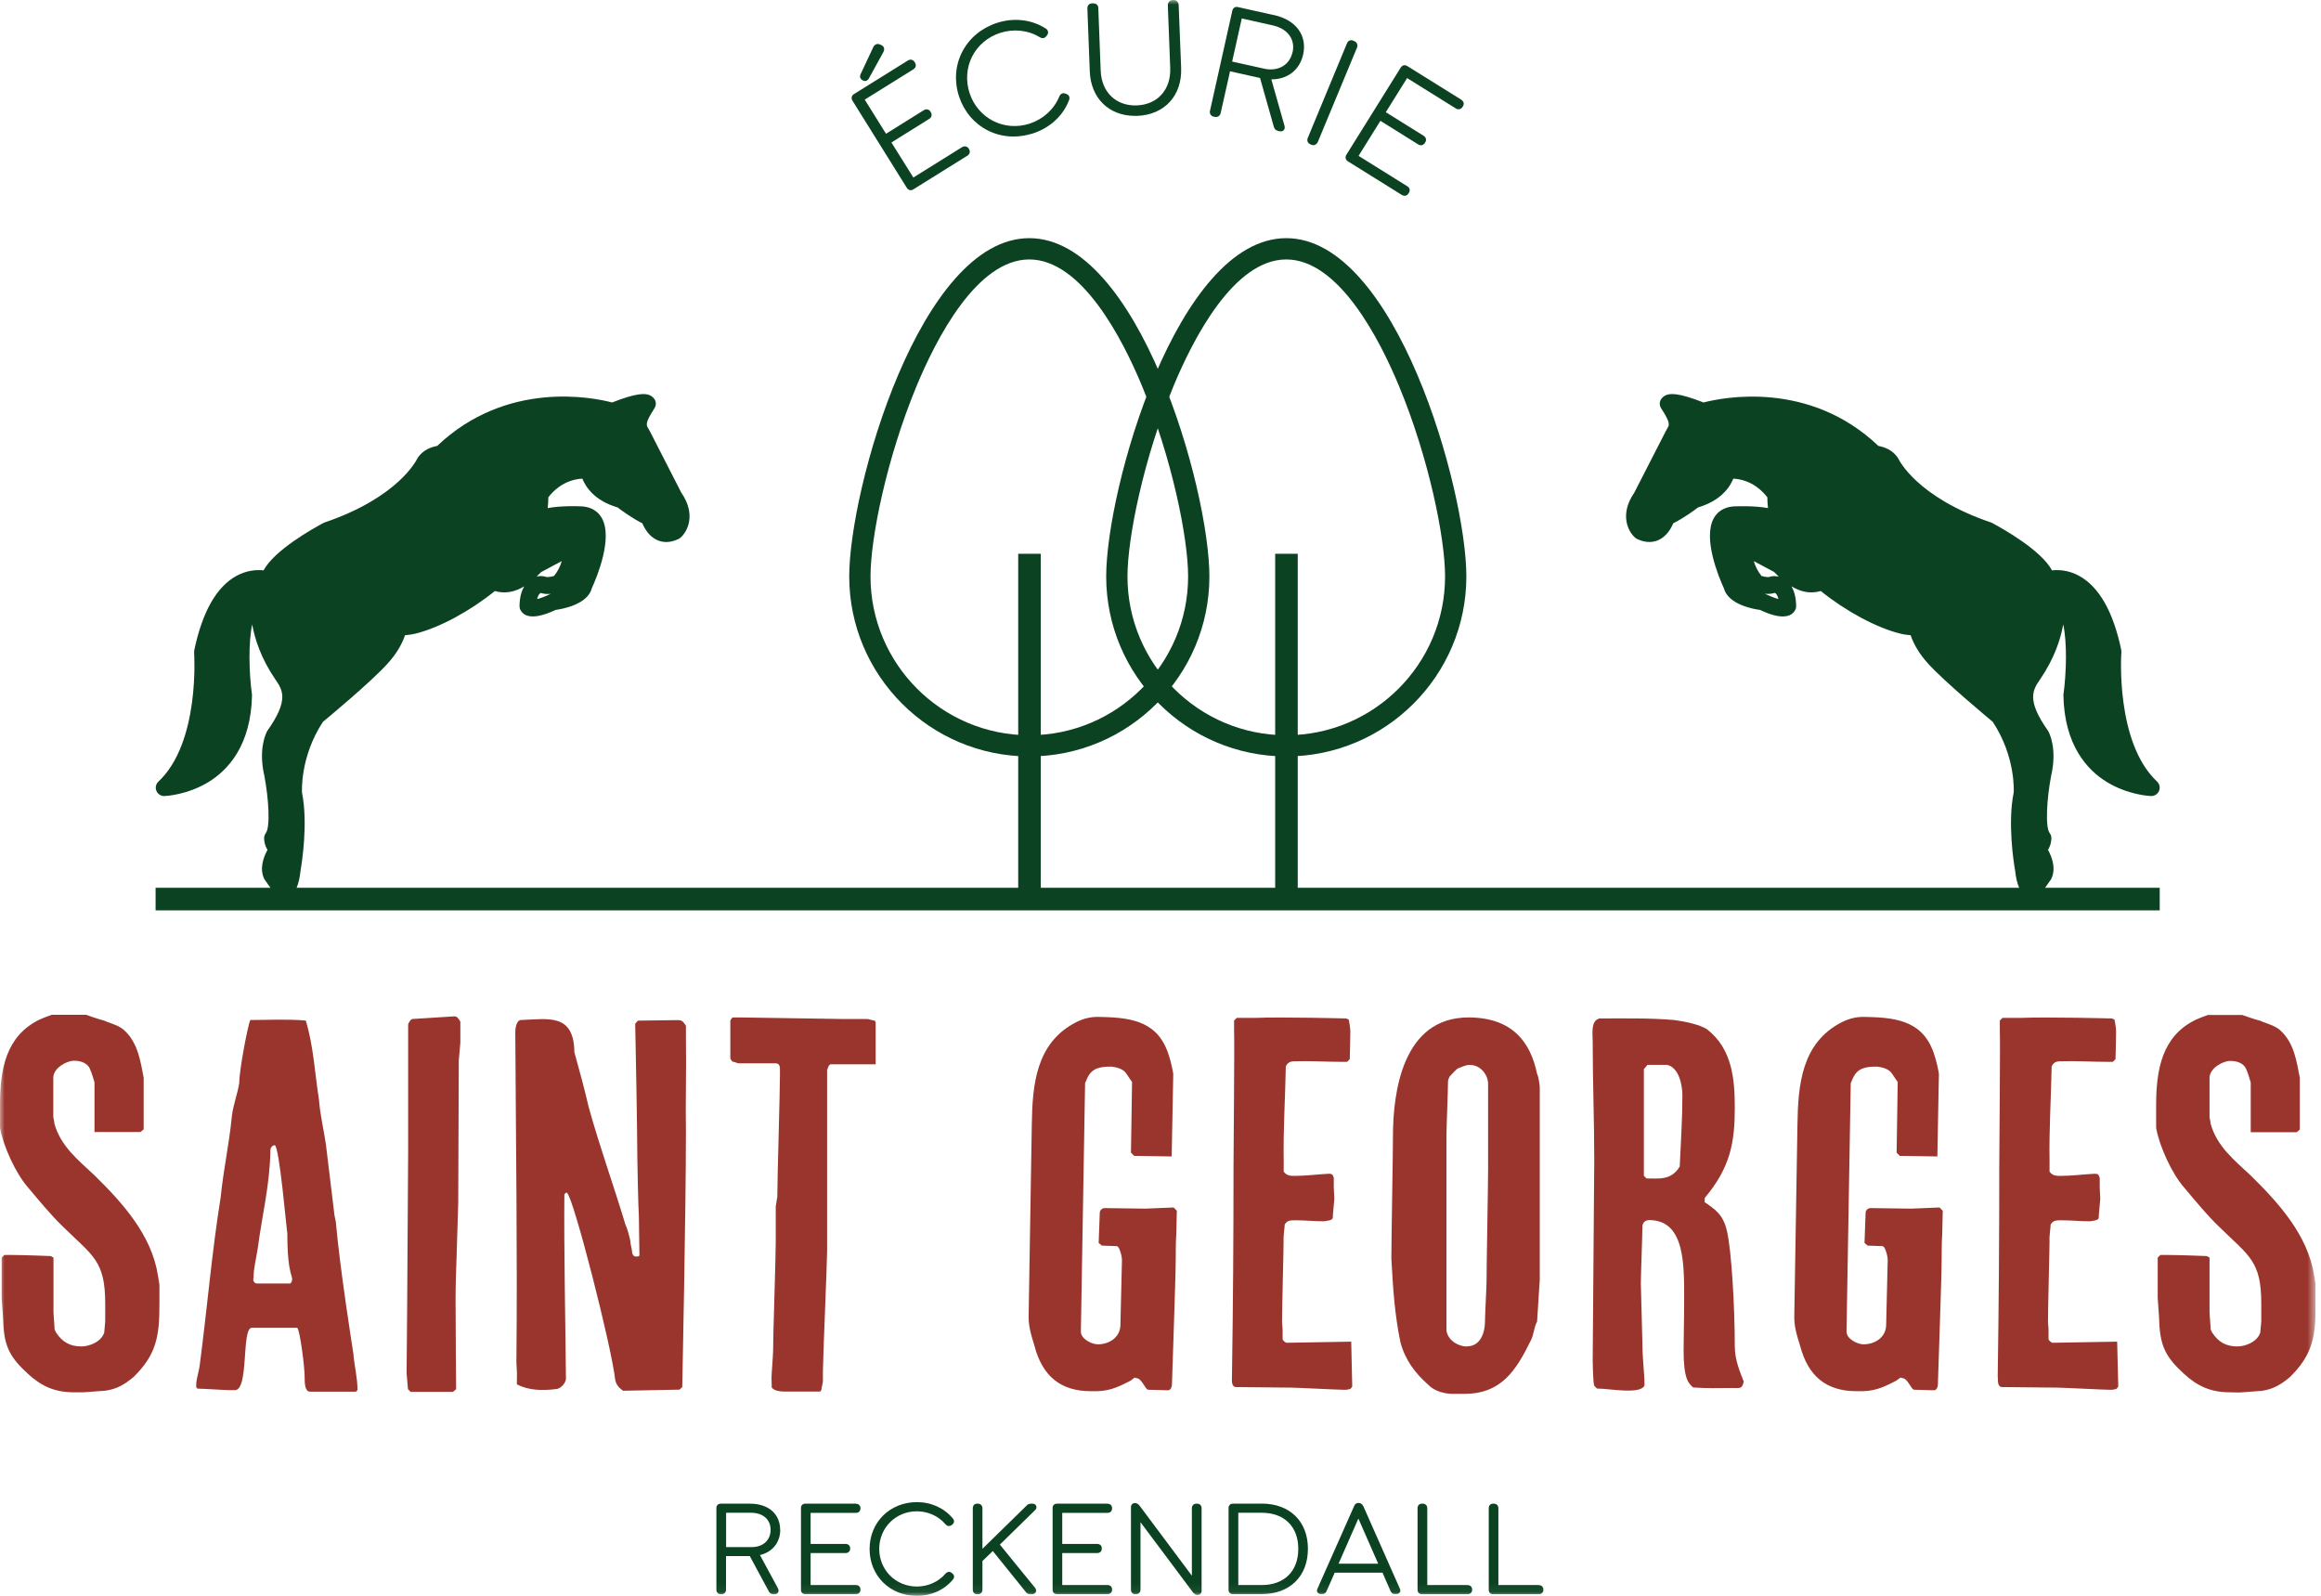 <svg width="253" height="174" viewBox="0 0 253 174" fill="none" xmlns="http://www.w3.org/2000/svg">
<g clip-path="url(#clip0_1_2)">
<mask id="mask0_1_2" style="mask-type:luminance" maskUnits="userSpaceOnUse" x="0" y="0" width="253" height="174">
<path d="M252.41 0H0V173.94H252.41V0Z" fill="white"/>
</mask>
<g mask="url(#mask0_1_2)">
<path d="M8.06 151.76C5.93 151.76 4.49 151.07 3.05 149.75C1.09 147.96 0.46 146.76 0.35 144.11C0.35 143.65 0.18 141.63 0.18 141.46V137.08L0.47 136.79H1.28C2.55 136.79 5.54 136.91 5.54 136.91L5.83 137.08V142.95C5.83 143.3 5.95 144.56 5.95 144.91L6.12 145.26C6.81 146.29 7.62 146.76 8.88 146.76C9.69 146.76 11.01 146.3 11.36 145.26C11.36 145.09 11.47 144.22 11.47 143.94V142.1C11.47 137.44 10.15 136.92 6.92 133.76C5.54 132.44 4.33 130.94 3.06 129.44C1.73 127.93 0.35 124.94 0 122.92V120.45C0 116.59 0.63 112.91 4.32 111.13C4.67 110.96 5.64 110.61 5.64 110.61H9.38C9.38 110.61 10.82 111.13 11.34 111.24C12.09 111.58 13.07 111.76 13.7 112.45C15.02 113.77 15.31 115.62 15.66 117.46V123.1L15.31 123.39H10.3V117.98C10.3 117.98 10.01 116.94 9.84 116.6C9.55 115.79 8.69 115.62 8.06 115.62C7.25 115.62 5.81 116.43 5.81 117.46V121.78C5.81 121.78 5.93 122.3 5.93 122.47C6.62 124.95 8.52 126.44 10.3 128.11C13.35 131.1 16.52 134.61 17.21 138.99C17.21 139.1 17.38 139.91 17.38 140.08V142.09C17.38 145.6 17.09 147.61 14.56 150.09C13.52 150.95 12.72 151.41 11.45 151.59C11.16 151.59 9.38 151.76 9.03 151.76" fill="#99352C"/>
<path d="M31.66 139.9L31.78 139.73C32.07 138.98 31.32 139.38 31.32 134.38C31.26 134.44 30.46 124.83 29.94 124.83C29.65 124.83 29.48 125.18 29.48 125.29C29.42 129.2 28.56 132.48 28.1 136.05C27.93 137.14 27.64 138.24 27.64 139.27C27.52 139.62 27.76 139.85 27.93 139.9M25.15 151.53C24.69 151.53 22.04 151.36 21.58 151.36C21.29 151.36 21.41 150.78 21.41 150.61C21.41 150.44 21.76 149.06 21.76 148.88C22.57 142.78 23.08 136.56 24.06 130.46C24.35 127.53 24.98 124.7 25.27 121.71C25.39 120.5 25.9 119.24 26.08 118.03C26.08 116.59 27.06 111.53 27.29 111.18C29.19 111.18 31.26 111.06 33.33 111.24C34.19 114.06 34.31 116.99 34.77 119.87C34.88 121.42 35.29 123.15 35.52 124.7L36.44 132.3C36.44 132.47 36.61 133.11 36.61 133.22C37.07 138.4 38.39 146.69 38.51 147.49C38.62 148.87 38.97 150.14 38.97 151.52L38.8 151.69H33.79C33.21 151.69 33.21 150.66 33.21 150.14C33.21 148.93 32.69 144.96 32.4 144.73H27.45C26.3 144.73 27.16 151.52 25.61 151.52H25.15V151.53Z" fill="#99352C"/>
<path d="M44.32 149.68L44.38 142.89L44.49 125.57V111.7C44.49 111.53 44.78 111.07 44.95 111.07L49.55 110.78C49.84 110.78 50.01 111.07 50.18 111.36V113.66L50.01 115.56L49.95 131.1L49.78 136.68C49.72 138.35 49.66 140.02 49.66 141.69C49.66 144.62 49.72 151.42 49.72 151.42L49.37 151.71H44.76L44.47 151.42" fill="#99352C"/>
<path d="M56.35 149.63C56.35 149.46 56.29 148.48 56.29 148.48C56.41 136.57 56.23 124.42 56.17 112.45C56.17 112.11 56.29 111.18 56.8 111.18C59.79 111.07 62.56 110.43 62.61 114.69C63.19 116.76 63.7 118.66 64.17 120.67C65.38 125.05 66.87 129.13 68.2 133.56C68.37 133.85 68.72 135.11 68.72 135.4C68.72 135.57 68.89 136.21 68.89 136.38C68.89 136.67 69.06 137.01 69.35 136.96C69.52 136.96 69.7 136.96 69.7 136.79C69.7 136.16 69.64 133.17 69.64 132.53C69.58 131.9 69.47 126.66 69.47 126.03C69.47 123.84 69.3 113.77 69.24 111.59L69.53 111.25L73.96 111.19C74.42 111.19 74.59 111.54 74.77 111.82V113.2C74.83 116.65 74.71 119.99 74.77 123.44C74.77 131.79 74.37 151.18 74.37 151.18L74.08 151.47L67.92 151.59C67.92 151.59 67.52 151.3 67.4 151.13C67.23 150.96 67.05 150.5 67.05 150.32C66.65 146.75 62.56 130.7 61.81 130.01H61.69L61.52 130.18C61.46 135.88 61.64 144.62 61.69 150.26C61.69 150.78 61.06 151.41 60.6 151.41C59.16 151.58 57.66 151.58 56.34 150.89" fill="#99352C"/>
<path d="M84.1 150.14C84.1 149.79 84.27 147.67 84.27 147.32C84.27 145.48 84.56 137.13 84.56 135.41V131.5C84.56 131.38 84.73 130.58 84.73 130.46C84.73 128.39 85.02 119.12 85.02 117.11V116.65C85.02 116.36 85.02 115.9 84.56 115.9H80.53C80.36 115.9 80.07 115.73 79.9 115.73C79.78 115.73 79.61 115.38 79.61 115.38V111.24C79.61 111.24 79.78 110.9 79.9 110.9H80.7C81.74 110.9 90.77 111.07 91.87 111.07H94.52C94.69 111.07 95.15 111.24 95.33 111.24L95.45 111.41V116.01H90.5L90.33 116.18L90.16 116.64V136.32C90.16 137.59 89.7 148.23 89.7 149.5V150.59C89.7 150.71 89.53 151.34 89.53 151.51L89.41 151.68H85.67C85.32 151.68 84.4 151.68 84.12 151.22" fill="#99352C"/>
<path d="M123.24 150.49C121.68 151.3 120.76 151.7 118.92 151.64C115.58 151.64 113.62 149.97 112.76 146.69C112.42 145.54 112.07 144.56 112.13 143.24L112.47 122.64C112.53 118.21 112.93 113.66 117.3 111.42C118.22 110.96 119.08 110.79 120.06 110.85C123.51 110.91 126.33 111.42 127.43 115.11C127.6 115.57 127.89 116.89 127.89 117.07L127.72 126.05L123.63 125.99L123.28 125.64L123.4 117.93C123.4 117.93 122.94 117.3 122.77 117.01C122.43 116.49 121.68 116.32 121.16 116.26C119.95 116.26 119.03 116.38 118.51 117.53C118.45 117.7 118.28 118.05 118.28 118.05L117.82 145.15C117.82 145.96 119.03 146.53 119.66 146.53C120.98 146.53 122.13 145.72 122.13 144.4L122.3 137.32C122.3 136.97 122.13 136.34 121.95 136L121.78 135.83L120.11 135.77L119.76 135.48L119.88 132.2C119.88 131.85 120.22 131.68 120.4 131.68C121.03 131.68 124.14 131.74 124.83 131.74C125.18 131.74 127.48 131.62 127.77 131.62H127.94L128.28 131.97C128.28 132.31 128.22 134.27 128.22 134.56C128.16 135.25 128.16 137.04 128.16 137.21C128.16 139.22 127.81 148.6 127.76 150.56C127.76 150.91 127.76 151.54 127.3 151.54L125.17 151.48C124.82 151.48 124.48 150.21 123.85 150.21L123.68 150.15" fill="#99352C"/>
<path d="M134.29 150.03C134.41 142.38 134.46 134.72 134.46 127.12C134.46 125.68 134.58 113.71 134.52 112.27V111.24L134.81 110.95H136.77C139.71 110.83 146.73 111.01 146.73 111.01L147.02 111.13C147.02 111.13 147.19 111.99 147.19 112.34V112.63C147.19 113.49 147.13 115.45 147.13 115.45L146.84 115.74H146.26C144.48 115.74 142.81 115.62 141.08 115.68C140.62 115.68 140.33 115.85 140.16 116.25C140.1 119.47 139.87 123.33 139.93 126.44V127.71C140.28 128.17 140.68 128.17 141.14 128.17C142.35 128.17 143.61 128 144.82 127.94C145.11 127.94 145.28 127.94 145.39 128.4V129.38C145.39 129.73 145.45 130.59 145.45 130.59C145.45 130.88 145.28 132.37 145.28 132.66C145.34 133.06 144.59 133.06 144.3 133.12C143.26 133.12 142.23 133.01 141.25 133.01C140.62 133.01 140.33 133.01 140.04 133.47C140.04 133.76 139.87 134.91 139.92 135.2C139.92 136.24 139.75 142.45 139.75 144.06C139.75 144.06 139.81 144.81 139.81 144.92V145.96C139.81 146.08 140.1 146.36 140.27 146.36L147.29 146.24L147.4 151.13C147.4 151.13 147.23 151.42 147.11 151.42C147.11 151.42 146.94 151.42 146.82 151.48H146.36C145.73 151.48 141.35 151.25 140.78 151.25C139.86 151.25 135.66 151.19 134.74 151.19C134.28 151.19 134.28 150.61 134.28 150.33" fill="#99352C"/>
<path d="M159.91 146.75C161.41 146.75 161.87 145.2 161.87 144.05C161.87 143.36 162.04 140.31 162.04 139.68C162.04 137.9 162.21 129.32 162.21 127.42V118.15C162.21 117.17 161.4 116.08 160.25 116.08H160.08C159.79 116.08 158.99 116.43 158.99 116.43C158.82 116.43 158.18 117.18 158.01 117.35C158.01 117.35 157.84 117.69 157.84 117.87C157.84 118.85 157.67 122.88 157.67 123.86V145.04C157.84 146.13 158.99 146.77 159.91 146.77M158.35 151.93C157.49 151.93 156.34 151.64 155.7 150.95C154.26 149.68 153.17 148.25 152.65 146.29C152.02 143.24 151.85 140.48 151.67 137.26V136.8C151.67 134.84 151.84 125.75 151.84 123.85C151.84 119.07 152.88 110.9 160.07 110.9C164.9 110.9 166.86 113.66 167.55 117.06C167.72 117.35 167.84 118.33 167.84 118.5V139.5L167.55 144.05C167.2 144.68 167.2 145.49 166.86 146.12C165.25 149.4 163.64 151.93 159.61 151.93H158.34H158.35Z" fill="#99352C"/>
<path d="M183.1 127.12C183.21 124.53 183.39 122 183.39 119.41C183.39 118.32 183.04 116.36 181.72 116.07H179.59L179.19 116.53V128.16L179.48 128.45C180.86 128.45 182.19 128.68 183.11 127.13M173.61 148.47C173.61 146.4 173.78 128.62 173.78 126.49C173.78 122.12 173.61 117.8 173.61 113.43C173.61 112.68 173.38 111.24 174.36 111.01C177.06 111.01 179.77 110.95 182.48 111.18C183.4 111.3 185.3 111.64 186.11 112.22C188.82 114.35 189.1 117.63 189.1 120.74C189.1 124.48 188.64 127.24 185.82 130.58V131.04C186.91 131.79 187.83 132.36 188.24 134.15C188.76 136.39 189.1 142.55 189.1 146.75C189.1 148.3 189.73 149.68 190.08 150.6C189.85 151.41 189.79 151.29 188.76 151.29C187.32 151.29 186.11 151.35 184.56 151.23C184.04 150.77 183.52 150.31 183.52 147.15C183.52 145.77 183.58 143.87 183.58 141.91C183.58 138.05 183.75 132.99 179.78 132.99C179.32 132.99 179.03 133.28 179.03 133.74C179.03 134.6 178.86 138.98 178.86 139.9C178.86 140.53 179.03 145.77 179.03 146.4C179.03 148.13 179.26 149.68 179.26 151C178.86 152.04 175.46 151.35 174.08 151.35L173.79 151.06C173.67 150.89 173.62 149.05 173.62 148.47" fill="#99352C"/>
<path d="M206.7 150.49C205.15 151.3 204.23 151.7 202.38 151.64C199.04 151.64 197.08 149.97 196.22 146.69C195.87 145.54 195.53 144.56 195.59 143.24L195.93 122.64C195.99 118.21 196.39 113.66 200.76 111.42C201.68 110.96 202.54 110.79 203.52 110.85C206.97 110.91 209.8 111.42 210.89 115.11C211.06 115.57 211.35 116.89 211.35 117.07L211.18 126.05L207.09 125.99L206.74 125.64L206.86 117.93C206.86 117.93 206.4 117.3 206.23 117.01C205.88 116.49 205.14 116.32 204.62 116.26C203.41 116.26 202.49 116.38 201.97 117.53C201.91 117.7 201.74 118.05 201.74 118.05L201.28 145.15C201.28 145.96 202.49 146.53 203.12 146.53C204.44 146.53 205.6 145.72 205.6 144.4L205.77 137.32C205.77 136.97 205.6 136.34 205.42 136L205.25 135.83L203.58 135.77L203.24 135.48L203.36 132.2C203.36 131.85 203.7 131.68 203.88 131.68C204.51 131.68 207.62 131.74 208.31 131.74C208.66 131.74 210.96 131.62 211.25 131.62H211.42L211.77 131.97C211.77 132.31 211.71 134.27 211.71 134.56C211.65 135.25 211.65 137.04 211.65 137.21C211.65 139.22 211.3 148.6 211.25 150.56C211.25 150.91 211.25 151.54 210.79 151.54L208.66 151.48C208.31 151.48 207.97 150.21 207.34 150.21L207.17 150.15" fill="#99352C"/>
<path d="M217.76 150.03C217.88 142.38 217.93 134.72 217.93 127.12C217.93 125.68 218.05 113.71 217.99 112.27V111.24L218.28 110.95H220.24C223.18 110.83 230.2 111.01 230.2 111.01L230.49 111.13C230.49 111.13 230.66 111.99 230.66 112.34V112.63C230.66 113.49 230.6 115.45 230.6 115.45L230.31 115.74H229.74C227.96 115.74 226.29 115.62 224.56 115.68C224.1 115.68 223.81 115.85 223.64 116.25C223.58 119.47 223.35 123.33 223.41 126.44V127.71C223.75 128.17 224.16 128.17 224.62 128.17C225.83 128.17 227.09 128 228.3 127.94C228.59 127.94 228.76 127.94 228.88 128.4V129.38C228.88 129.73 228.94 130.59 228.94 130.59C228.94 130.88 228.77 132.37 228.77 132.66C228.83 133.06 228.08 133.06 227.79 133.12C226.75 133.12 225.72 133.01 224.74 133.01C224.11 133.01 223.82 133.01 223.53 133.47C223.53 133.76 223.36 134.91 223.41 135.2C223.41 136.24 223.24 142.45 223.24 144.06C223.24 144.06 223.3 144.81 223.3 144.92V145.96C223.3 146.08 223.59 146.36 223.76 146.36L230.78 146.24L230.9 151.13C230.9 151.13 230.73 151.42 230.61 151.42C230.61 151.42 230.44 151.42 230.32 151.48H229.86C229.23 151.48 224.85 151.25 224.28 151.25C223.36 151.25 219.16 151.19 218.24 151.19C217.78 151.19 217.78 150.61 217.78 150.33" fill="#99352C"/>
<path d="M243.08 151.76C240.95 151.76 239.51 151.07 238.07 149.75C236.11 147.96 235.48 146.76 235.37 144.11C235.37 143.65 235.2 141.63 235.2 141.46V137.08L235.49 136.79H236.3C237.56 136.79 240.56 136.91 240.56 136.91L240.85 137.08V142.95C240.85 143.3 240.97 144.56 240.97 144.91L241.14 145.26C241.83 146.29 242.64 146.76 243.9 146.76C244.71 146.76 246.03 146.3 246.38 145.26C246.38 145.09 246.49 144.22 246.49 143.94V142.1C246.49 137.44 245.17 136.92 241.94 133.76C240.56 132.44 239.35 130.94 238.08 129.44C236.76 127.94 235.38 124.95 235.03 122.94V120.47C235.03 116.61 235.66 112.93 239.35 111.15C239.7 110.98 240.67 110.63 240.67 110.63H244.41C244.41 110.63 245.85 111.15 246.37 111.26C247.12 111.6 248.1 111.78 248.73 112.47C250.06 113.79 250.34 115.64 250.69 117.48V123.12L250.35 123.41H245.34V118C245.34 118 245.05 116.96 244.88 116.62C244.59 115.81 243.73 115.64 243.1 115.64C242.29 115.64 240.85 116.45 240.85 117.48V121.8C240.85 121.8 240.97 122.32 240.97 122.49C241.66 124.97 243.56 126.46 245.34 128.13C248.39 131.12 251.56 134.63 252.25 139.01C252.25 139.12 252.42 139.93 252.42 140.1V142.11C252.42 145.62 252.13 147.63 249.6 150.11C248.56 150.97 247.76 151.43 246.49 151.61C246.2 151.61 244.42 151.78 244.07 151.78" fill="#99352C"/>
<path d="M81.97 168.63H79.15V164.89H81.87C83.16 164.89 84 165.62 84 166.75C84 167.88 83.17 168.63 81.97 168.63ZM85.04 166.75C85.04 165.02 83.76 163.9 81.77 163.9H78.55C78.28 163.9 78.09 164.09 78.09 164.36V173.28C78.09 173.57 78.28 173.77 78.55 173.77H78.67C78.94 173.77 79.14 173.56 79.14 173.28V169.61H81.73L83.82 173.49C83.91 173.63 84.02 173.77 84.3 173.77H84.46C84.61 173.77 84.74 173.7 84.81 173.58C84.89 173.45 84.88 173.29 84.81 173.14L82.84 169.5C84.19 169.18 85.05 168.13 85.05 166.75" fill="#0B4221"/>
<path d="M93.31 163.9H87.77C87.5 163.9 87.31 164.09 87.31 164.36V173.3C87.31 173.57 87.5 173.76 87.77 173.76H93.31C93.59 173.76 93.79 173.57 93.79 173.3V173.23C93.79 172.96 93.59 172.77 93.31 172.77H88.36V169.28H92.19C92.46 169.28 92.67 169.09 92.67 168.82V168.75C92.67 168.48 92.47 168.29 92.19 168.29H88.36V164.9H93.31C93.59 164.9 93.79 164.71 93.79 164.44V164.37C93.79 164.1 93.59 163.91 93.31 163.91" fill="#0B4221"/>
<path d="M99.93 164.73C101.15 164.73 102.29 165.24 103.06 166.14C103.31 166.43 103.57 166.34 103.73 166.24L103.81 166.17C103.92 166.09 103.98 165.98 103.99 165.86C104 165.73 103.95 165.6 103.86 165.51C102.93 164.38 101.51 163.73 99.95 163.73C97.01 163.73 94.79 165.92 94.79 168.84C94.79 171.76 97.01 173.95 99.95 173.95C101.51 173.95 102.94 173.3 103.85 172.19C103.96 172.08 104.01 171.95 104 171.82C103.99 171.7 103.92 171.59 103.83 171.52L103.7 171.41C103.57 171.33 103.32 171.24 103.06 171.53C102.3 172.42 101.16 172.93 99.94 172.93C97.64 172.93 95.84 171.13 95.84 168.83C95.84 166.53 97.64 164.73 99.94 164.73" fill="#0B4221"/>
<path d="M112.95 164.14C112.89 163.99 112.74 163.9 112.57 163.9H112.37C112.12 163.9 111.99 164.01 111.86 164.15L107.09 168.82V164.39C107.09 164.11 106.89 163.9 106.61 163.9H106.5C106.23 163.9 106.04 164.1 106.04 164.39V173.28C106.04 173.57 106.23 173.77 106.5 173.77H106.61C106.89 173.77 107.09 173.56 107.09 173.28V170.15L108.22 169.06L111.79 173.49C111.89 173.63 112.03 173.77 112.3 173.77H112.52C112.69 173.77 112.84 173.68 112.91 173.53C112.97 173.39 112.94 173.22 112.84 173.09L108.99 168.36L112.86 164.57C112.98 164.45 113.01 164.29 112.95 164.14Z" fill="#0B4221"/>
<path d="M120.74 163.9H115.2C114.93 163.9 114.74 164.09 114.74 164.36V173.3C114.74 173.57 114.93 173.76 115.2 173.76H120.74C121.01 173.76 121.22 173.57 121.22 173.3V173.23C121.22 172.96 121.02 172.77 120.74 172.77H115.79V169.28H119.62C119.89 169.28 120.1 169.09 120.1 168.82V168.75C120.1 168.48 119.9 168.29 119.62 168.29H115.79V164.9H120.74C121.01 164.9 121.22 164.71 121.22 164.44V164.37C121.22 164.1 121.02 163.91 120.74 163.91" fill="#0B4221"/>
<path d="M130.5 163.9H130.4C130.12 163.9 129.92 164.11 129.92 164.39V171.75L124.22 164.12C124.12 164 123.97 163.83 123.71 163.83C123.46 163.83 123.28 164.02 123.28 164.26V173.28C123.28 173.57 123.47 173.77 123.74 173.77H123.84C124.11 173.77 124.32 173.56 124.32 173.28V165.92L130.04 173.57C130.14 173.68 130.28 173.85 130.53 173.85C130.78 173.85 130.98 173.66 130.98 173.42V164.39C130.98 164.1 130.78 163.9 130.5 163.9Z" fill="#0B4221"/>
<path d="M141.52 168.83C141.52 171.26 139.99 172.77 137.54 172.77H134.98V164.89H137.54C140 164.89 141.52 166.4 141.52 168.83ZM137.52 163.9H134.38C134.11 163.9 133.92 164.09 133.92 164.36V173.3C133.92 173.57 134.11 173.76 134.38 173.76H137.52C140.59 173.76 142.57 171.82 142.57 168.82C142.57 165.82 140.59 163.89 137.52 163.89" fill="#0B4221"/>
<path d="M145.91 170.44L148.07 165.52L150.23 170.44M148.58 164.14C148.49 163.94 148.33 163.82 148.07 163.82C147.87 163.82 147.7 163.93 147.62 164.13L143.62 173.14C143.54 173.29 143.53 173.44 143.61 173.56C143.68 173.68 143.82 173.75 143.98 173.75H144.14C144.44 173.75 144.54 173.56 144.62 173.39L145.49 171.42H150.7L151.57 173.41C151.65 173.56 151.74 173.75 152.05 173.75H152.22C152.38 173.75 152.52 173.68 152.59 173.56C152.66 173.44 152.66 173.28 152.59 173.16L148.59 164.13L148.58 164.14Z" fill="#0B4221"/>
<path d="M159.99 172.77H155.58V164.39C155.58 164.1 155.38 163.9 155.1 163.9H154.98C154.71 163.9 154.52 164.1 154.52 164.39V173.29C154.52 173.57 154.71 173.77 154.98 173.77H159.99C160.26 173.77 160.47 173.58 160.47 173.31V173.24C160.47 172.97 160.27 172.78 159.99 172.78" fill="#0B4221"/>
<path d="M167.74 172.77H163.33V164.39C163.33 164.1 163.13 163.9 162.85 163.9H162.74C162.47 163.9 162.28 164.1 162.28 164.39V173.29C162.28 173.57 162.47 173.77 162.74 173.77H167.75C168.02 173.77 168.23 173.58 168.23 173.31V173.24C168.23 172.97 168.03 172.78 167.75 172.78" fill="#0B4221"/>
<path d="M112.2 28.28C106.48 28.28 102.05 36.93 99.91 42.08C96.65 49.94 94.89 58.64 94.89 62.83C94.89 72.37 102.65 80.14 112.2 80.14C121.75 80.14 129.51 72.38 129.51 62.83C129.51 58.64 127.75 49.94 124.49 42.08C122.35 36.93 117.91 28.28 112.2 28.28ZM112.2 82.45C101.38 82.45 92.57 73.65 92.57 62.83C92.57 53.35 100.28 25.96 112.2 25.96C124.12 25.96 131.83 53.35 131.83 62.83C131.83 73.65 123.02 82.45 112.2 82.45Z" fill="#0B4221"/>
<path d="M140.21 28.28C134.49 28.28 130.06 36.93 127.92 42.08C124.66 49.94 122.9 58.64 122.9 62.83C122.9 72.37 130.66 80.14 140.21 80.14C149.76 80.14 157.52 72.38 157.52 62.83C157.52 58.64 155.76 49.94 152.5 42.08C150.36 36.93 145.92 28.28 140.21 28.28ZM140.21 82.45C129.39 82.45 120.58 73.65 120.58 62.83C120.58 53.35 128.29 25.96 140.21 25.96C152.13 25.96 159.84 53.35 159.84 62.83C159.84 73.65 151.03 82.45 140.21 82.45Z" fill="#0B4221"/>
<path d="M105.6 16.2C105.52 16.07 105.4 15.99 105.26 15.96C105.13 15.94 105 15.96 104.87 16.04L99.56 19.35L97.17 15.53L101.29 12.96C101.42 12.88 101.51 12.76 101.54 12.63C101.57 12.5 101.54 12.37 101.47 12.24L101.42 12.16C101.34 12.04 101.24 11.96 101.11 11.93C100.97 11.9 100.84 11.93 100.7 12.01L96.58 14.58L94.26 10.86L99.57 7.55C99.69 7.47 99.78 7.37 99.81 7.24C99.85 7.11 99.82 6.96 99.74 6.83L99.69 6.75C99.61 6.62 99.49 6.54 99.35 6.51C99.23 6.49 99.09 6.51 98.97 6.59L93.08 10.26C92.82 10.42 92.76 10.71 92.92 10.97L98.85 20.48C98.93 20.6 99.04 20.69 99.17 20.72C99.2 20.72 99.24 20.73 99.28 20.73C99.38 20.73 99.47 20.7 99.56 20.64L105.45 16.97C105.58 16.89 105.67 16.77 105.7 16.64C105.73 16.51 105.7 16.38 105.63 16.25" fill="#0B4221"/>
<path d="M94.03 8.75L94.12 8.79C94.19 8.82 94.25 8.83 94.3 8.83C94.56 8.83 94.7 8.58 94.75 8.48L96.3 5.66C96.38 5.49 96.4 5.34 96.35 5.2C96.32 5.11 96.25 5 96.07 4.91L95.92 4.85C95.64 4.71 95.34 4.83 95.18 5.16L93.85 8C93.82 8.06 93.7 8.26 93.77 8.47C93.8 8.55 93.87 8.67 94.04 8.75" fill="#0B4221"/>
<path d="M116.28 10.26L116.09 10.18C115.89 10.13 115.62 10.15 115.46 10.54C114.89 11.92 113.72 12.98 112.25 13.47C109.48 14.38 106.6 12.92 105.69 10.15C105.25 8.81 105.35 7.39 105.96 6.17C106.58 4.95 107.66 4.03 109.01 3.59C110.48 3.11 112.06 3.28 113.33 4.05C113.69 4.26 113.92 4.12 114.07 3.93L114.15 3.81C114.24 3.69 114.27 3.55 114.23 3.42C114.2 3.28 114.09 3.16 113.96 3.09C112.43 2.12 110.5 1.9 108.66 2.5C106.99 3.05 105.64 4.17 104.88 5.66C104.12 7.14 104 8.86 104.54 10.51C105.08 12.15 106.19 13.47 107.68 14.22C108.55 14.66 109.5 14.88 110.48 14.88C111.18 14.88 111.89 14.76 112.6 14.54C114.44 13.94 115.87 12.63 116.51 10.96C116.59 10.81 116.6 10.65 116.54 10.51C116.49 10.38 116.38 10.29 116.26 10.26" fill="#0B4221"/>
<path d="M128.32 0.14C128.22 0.05 128.08 -2.52086e-06 127.94 0.01H127.81C127.66 0.02 127.53 0.08 127.44 0.18C127.34 0.28 127.29 0.43 127.3 0.59L127.56 7.41C127.65 9.76 126.19 11.4 123.92 11.49C121.66 11.57 120.07 10.06 119.98 7.7L119.72 0.88C119.72 0.72 119.66 0.58 119.55 0.49C119.45 0.4 119.31 0.35 119.17 0.36H119.02C118.72 0.38 118.52 0.6 118.53 0.93L118.79 7.77C118.9 10.7 120.87 12.63 123.72 12.63C123.8 12.63 123.88 12.63 123.97 12.63C126.95 12.51 128.87 10.41 128.75 7.39L128.48 0.55C128.48 0.39 128.41 0.25 128.31 0.16" fill="#0B4221"/>
<path d="M140.89 5.69C140.74 6.38 140.36 6.91 139.8 7.24C139.25 7.56 138.54 7.65 137.82 7.49L134.31 6.71L135.36 2.01L138.75 2.77C139.55 2.95 140.18 3.33 140.56 3.86C140.93 4.38 141.05 5.01 140.9 5.69M138.88 1.65L134.94 0.77C134.76 0.73 134.62 0.77 134.55 0.83C134.47 0.88 134.37 0.98 134.33 1.16L131.9 12.06C131.85 12.27 131.9 12.41 131.96 12.49C132.03 12.6 132.14 12.68 132.28 12.71L132.42 12.74C132.56 12.77 132.71 12.74 132.82 12.68C132.94 12.6 133.02 12.48 133.06 12.32L134.08 7.77L137.35 8.5L138.86 13.84C138.93 14.03 139.01 14.2 139.32 14.27L139.51 14.31C139.51 14.31 139.58 14.32 139.62 14.32C139.74 14.32 139.85 14.27 139.93 14.19C140.04 14.07 140.07 13.9 140.02 13.72L138.58 8.65H138.61C140.35 8.65 141.68 7.62 142.05 5.94C142.51 3.86 141.27 2.18 138.88 1.64" fill="#0B4221"/>
<path d="M147.92 4.77C147.87 4.65 147.77 4.54 147.63 4.49L147.5 4.43C147.21 4.31 146.94 4.43 146.82 4.74L142.56 15.02C142.5 15.16 142.49 15.3 142.53 15.42C142.58 15.56 142.68 15.66 142.82 15.72L142.95 15.78C143.02 15.81 143.09 15.82 143.16 15.82C143.22 15.82 143.29 15.81 143.35 15.78C143.48 15.72 143.58 15.62 143.65 15.47L147.92 5.19C147.98 5.04 147.98 4.89 147.92 4.76" fill="#0B4221"/>
<path d="M159.53 11.18C159.5 11.06 159.41 10.95 159.29 10.87L153.4 7.2C153.24 7.1 153.1 7.1 153.01 7.12C152.92 7.14 152.79 7.2 152.69 7.36L146.76 16.87C146.6 17.12 146.67 17.42 146.92 17.58L152.81 21.25C152.91 21.31 153.01 21.34 153.11 21.34C153.28 21.34 153.43 21.25 153.53 21.09L153.58 21.01C153.74 20.75 153.67 20.46 153.4 20.3L148.09 16.99L150.47 13.17L154.59 15.74C154.85 15.91 155.15 15.84 155.31 15.59L155.36 15.51C155.44 15.39 155.46 15.26 155.43 15.13C155.4 15 155.31 14.88 155.18 14.8L151.06 12.23L153.38 8.51L158.69 11.82C158.81 11.9 158.95 11.93 159.08 11.9C159.22 11.87 159.34 11.79 159.42 11.66L159.47 11.58C159.55 11.45 159.57 11.31 159.54 11.17" fill="#0B4221"/>
<path d="M234.2 96.77H222.92L223.57 95.85C224.17 94.7 223.66 93.39 223.24 92.63C223.58 92.1 223.61 91.52 223.61 91.34C223.61 91.14 223.54 90.96 223.43 90.81C222.92 90.15 223.11 87.06 223.58 84.58C224.28 81.58 223.36 79.84 223.25 79.66C220.85 76.28 221.6 75.19 222.38 74.05C223.93 71.78 224.62 69.67 224.9 68.06C225.33 70.02 225.26 73.25 224.92 75.76C225.02 81.27 227.55 83.95 229.66 85.24C231.92 86.62 234.22 86.76 234.47 86.77H234.48C234.87 86.77 235.2 86.55 235.35 86.2C235.49 85.85 235.41 85.45 235.13 85.19C230.56 80.91 231.23 71.2 231.24 71.11C231.24 71 231.24 70.93 231.23 70.86C230.36 66.67 228.8 63.95 226.62 62.76C225.48 62.14 224.42 62.09 223.68 62.17C222.49 59.97 218.35 57.64 217.09 56.97C208.9 54.2 206.96 50.06 206.94 50.01C206.35 49.02 205.35 48.71 204.76 48.61C197.17 41.39 187.73 43.34 185.69 43.87C182.92 42.78 182.03 42.87 181.56 43.09C181.34 43.18 181.05 43.45 180.97 43.71C180.88 43.95 180.91 44.25 181.07 44.5C182.11 46.09 181.97 46.32 181.76 46.67L181.58 46.99C180.63 48.83 178.3 53.39 178.15 53.69C176.49 56.1 177.49 57.96 178.24 58.61C178.3 58.66 178.37 58.71 178.45 58.75C179.47 59.24 180.27 59.09 180.77 58.87C181.67 58.47 182.16 57.59 182.39 57.04C183.54 56.47 184.7 55.61 185.09 55.31C187.61 54.56 188.57 53.09 188.94 52.17C191.04 52.29 192.25 53.68 192.65 54.21C192.65 54.56 192.67 54.96 192.72 55.38C191.21 55.11 189.45 55.18 188.91 55.2C187.96 55.29 187.25 55.72 186.83 56.45C185.58 58.63 187.34 62.87 187.91 64.12C188.38 65.91 191.18 66.4 191.85 66.48C193.23 67.14 194.29 67.34 194.99 67.09C195.4 66.94 195.6 66.67 195.7 66.46C195.77 66.33 195.8 66.17 195.79 66.02C195.77 65.05 195.55 64.38 195.28 63.91C196.24 64.49 197.16 64.68 198.1 64.51C198.22 64.48 198.35 64.45 198.47 64.42C198.47 64.42 198.49 64.44 198.5 64.44C201.23 66.64 204.52 68.4 207.08 69.05C207.53 69.16 207.93 69.21 208.27 69.24C208.63 70.3 209.27 71.34 210.17 72.33C212.01 74.36 216.76 78.29 217.22 78.68C219.76 82.53 219.51 86.36 219.5 86.4C218.83 89.7 219.5 94.01 219.65 94.84C219.74 95.66 219.89 96.3 220.1 96.77H141.46V60.36H139V96.77H113.45V60.36H110.99V96.77H32.33C32.54 96.29 32.68 95.66 32.77 94.84C32.91 94.01 33.59 89.7 32.92 86.4C32.92 86.36 32.67 82.53 35.2 78.68C35.67 78.29 40.42 74.36 42.25 72.33C43.15 71.34 43.79 70.3 44.15 69.24C44.49 69.21 44.89 69.16 45.34 69.05C47.9 68.41 51.19 66.64 53.92 64.44C53.92 64.44 53.94 64.42 53.95 64.42C54.07 64.45 54.2 64.49 54.32 64.51C55.25 64.68 56.18 64.49 57.14 63.91C56.87 64.38 56.65 65.05 56.63 66.02C56.63 66.17 56.65 66.33 56.72 66.46C56.82 66.67 57.02 66.94 57.43 67.09C58.12 67.34 59.18 67.13 60.57 66.48C61.24 66.39 64.05 65.91 64.51 64.12C65.08 62.87 66.84 58.63 65.59 56.45C65.17 55.72 64.45 55.28 63.51 55.2C62.97 55.17 61.21 55.11 59.7 55.38C59.75 54.96 59.77 54.56 59.77 54.21C60.16 53.68 61.38 52.29 63.48 52.17C63.85 53.1 64.81 54.57 67.32 55.31C67.71 55.61 68.88 56.47 70.02 57.04C70.25 57.59 70.74 58.47 71.64 58.87C72.13 59.09 72.93 59.25 73.96 58.75C74.05 58.71 74.12 58.66 74.17 58.61C74.93 57.96 75.92 56.1 74.26 53.69C74.11 53.39 71.78 48.83 70.83 46.99L70.65 46.67C70.44 46.32 70.31 46.09 71.34 44.5C71.5 44.26 71.53 43.96 71.44 43.71C71.36 43.45 71.08 43.18 70.85 43.09C70.38 42.87 69.49 42.78 66.72 43.87C64.68 43.33 55.24 41.39 47.65 48.61C47.05 48.71 46.05 49.03 45.47 50.01C45.45 50.05 43.51 54.2 35.32 56.97C34.06 57.64 29.92 59.96 28.73 62.17C27.99 62.09 26.93 62.15 25.79 62.76C23.61 63.95 22.06 66.67 21.18 70.86C21.17 70.93 21.16 71.01 21.16 71.11C21.16 71.21 21.84 80.91 17.27 85.19C16.99 85.46 16.9 85.86 17.05 86.2C17.19 86.55 17.53 86.77 17.91 86.77H17.92C18.17 86.76 20.47 86.62 22.73 85.24C24.84 83.95 27.37 81.26 27.47 75.76C27.13 73.25 27.07 70.01 27.49 68.06C27.78 69.67 28.46 71.78 30.01 74.05C30.8 75.19 31.54 76.28 29.14 79.66C29.03 79.85 28.12 81.58 28.82 84.58C29.29 87.06 29.48 90.15 28.97 90.81C28.86 90.97 28.8 91.15 28.79 91.34C28.79 91.52 28.82 92.1 29.16 92.63C28.74 93.39 28.23 94.7 28.83 95.85L29.48 96.77H16.96V99.23H235.42V96.77M192.5 64.78C192.5 64.78 192.42 64.74 192.37 64.72C192.72 64.75 193.09 64.74 193.42 64.63C193.42 64.63 193.44 64.63 193.45 64.63C193.48 64.63 193.5 64.64 193.53 64.66C193.59 64.7 193.75 64.85 193.86 65.29C193.57 65.22 193.14 65.07 192.5 64.77M193.45 62.79C193.25 62.79 193.04 62.82 192.84 62.89C192.74 62.92 192.4 62.89 192.01 62.78C191.62 62.29 191.34 61.74 191.17 61.16L193.38 62.34C193.55 62.52 193.72 62.69 193.89 62.85C193.74 62.82 193.59 62.8 193.44 62.8M59.91 64.78C59.28 65.08 58.84 65.23 58.55 65.3C58.65 64.85 58.82 64.71 58.88 64.67C58.91 64.65 58.93 64.64 58.96 64.64C58.96 64.64 58.98 64.64 58.99 64.64C59.32 64.75 59.69 64.76 60.04 64.73C59.99 64.75 59.94 64.77 59.91 64.79M59.02 62.34L61.23 61.16C61.07 61.75 60.79 62.29 60.39 62.78C60 62.89 59.66 62.92 59.56 62.89C59.36 62.82 59.15 62.79 58.95 62.79C58.8 62.79 58.65 62.81 58.5 62.84C58.67 62.68 58.83 62.51 59.01 62.33" fill="#0B4221"/>
</g>
</g>
<defs>
<clipPath id="clip0_1_2">
<rect width="252.41" height="173.94" fill="white"/>
</clipPath>
</defs>
</svg>
